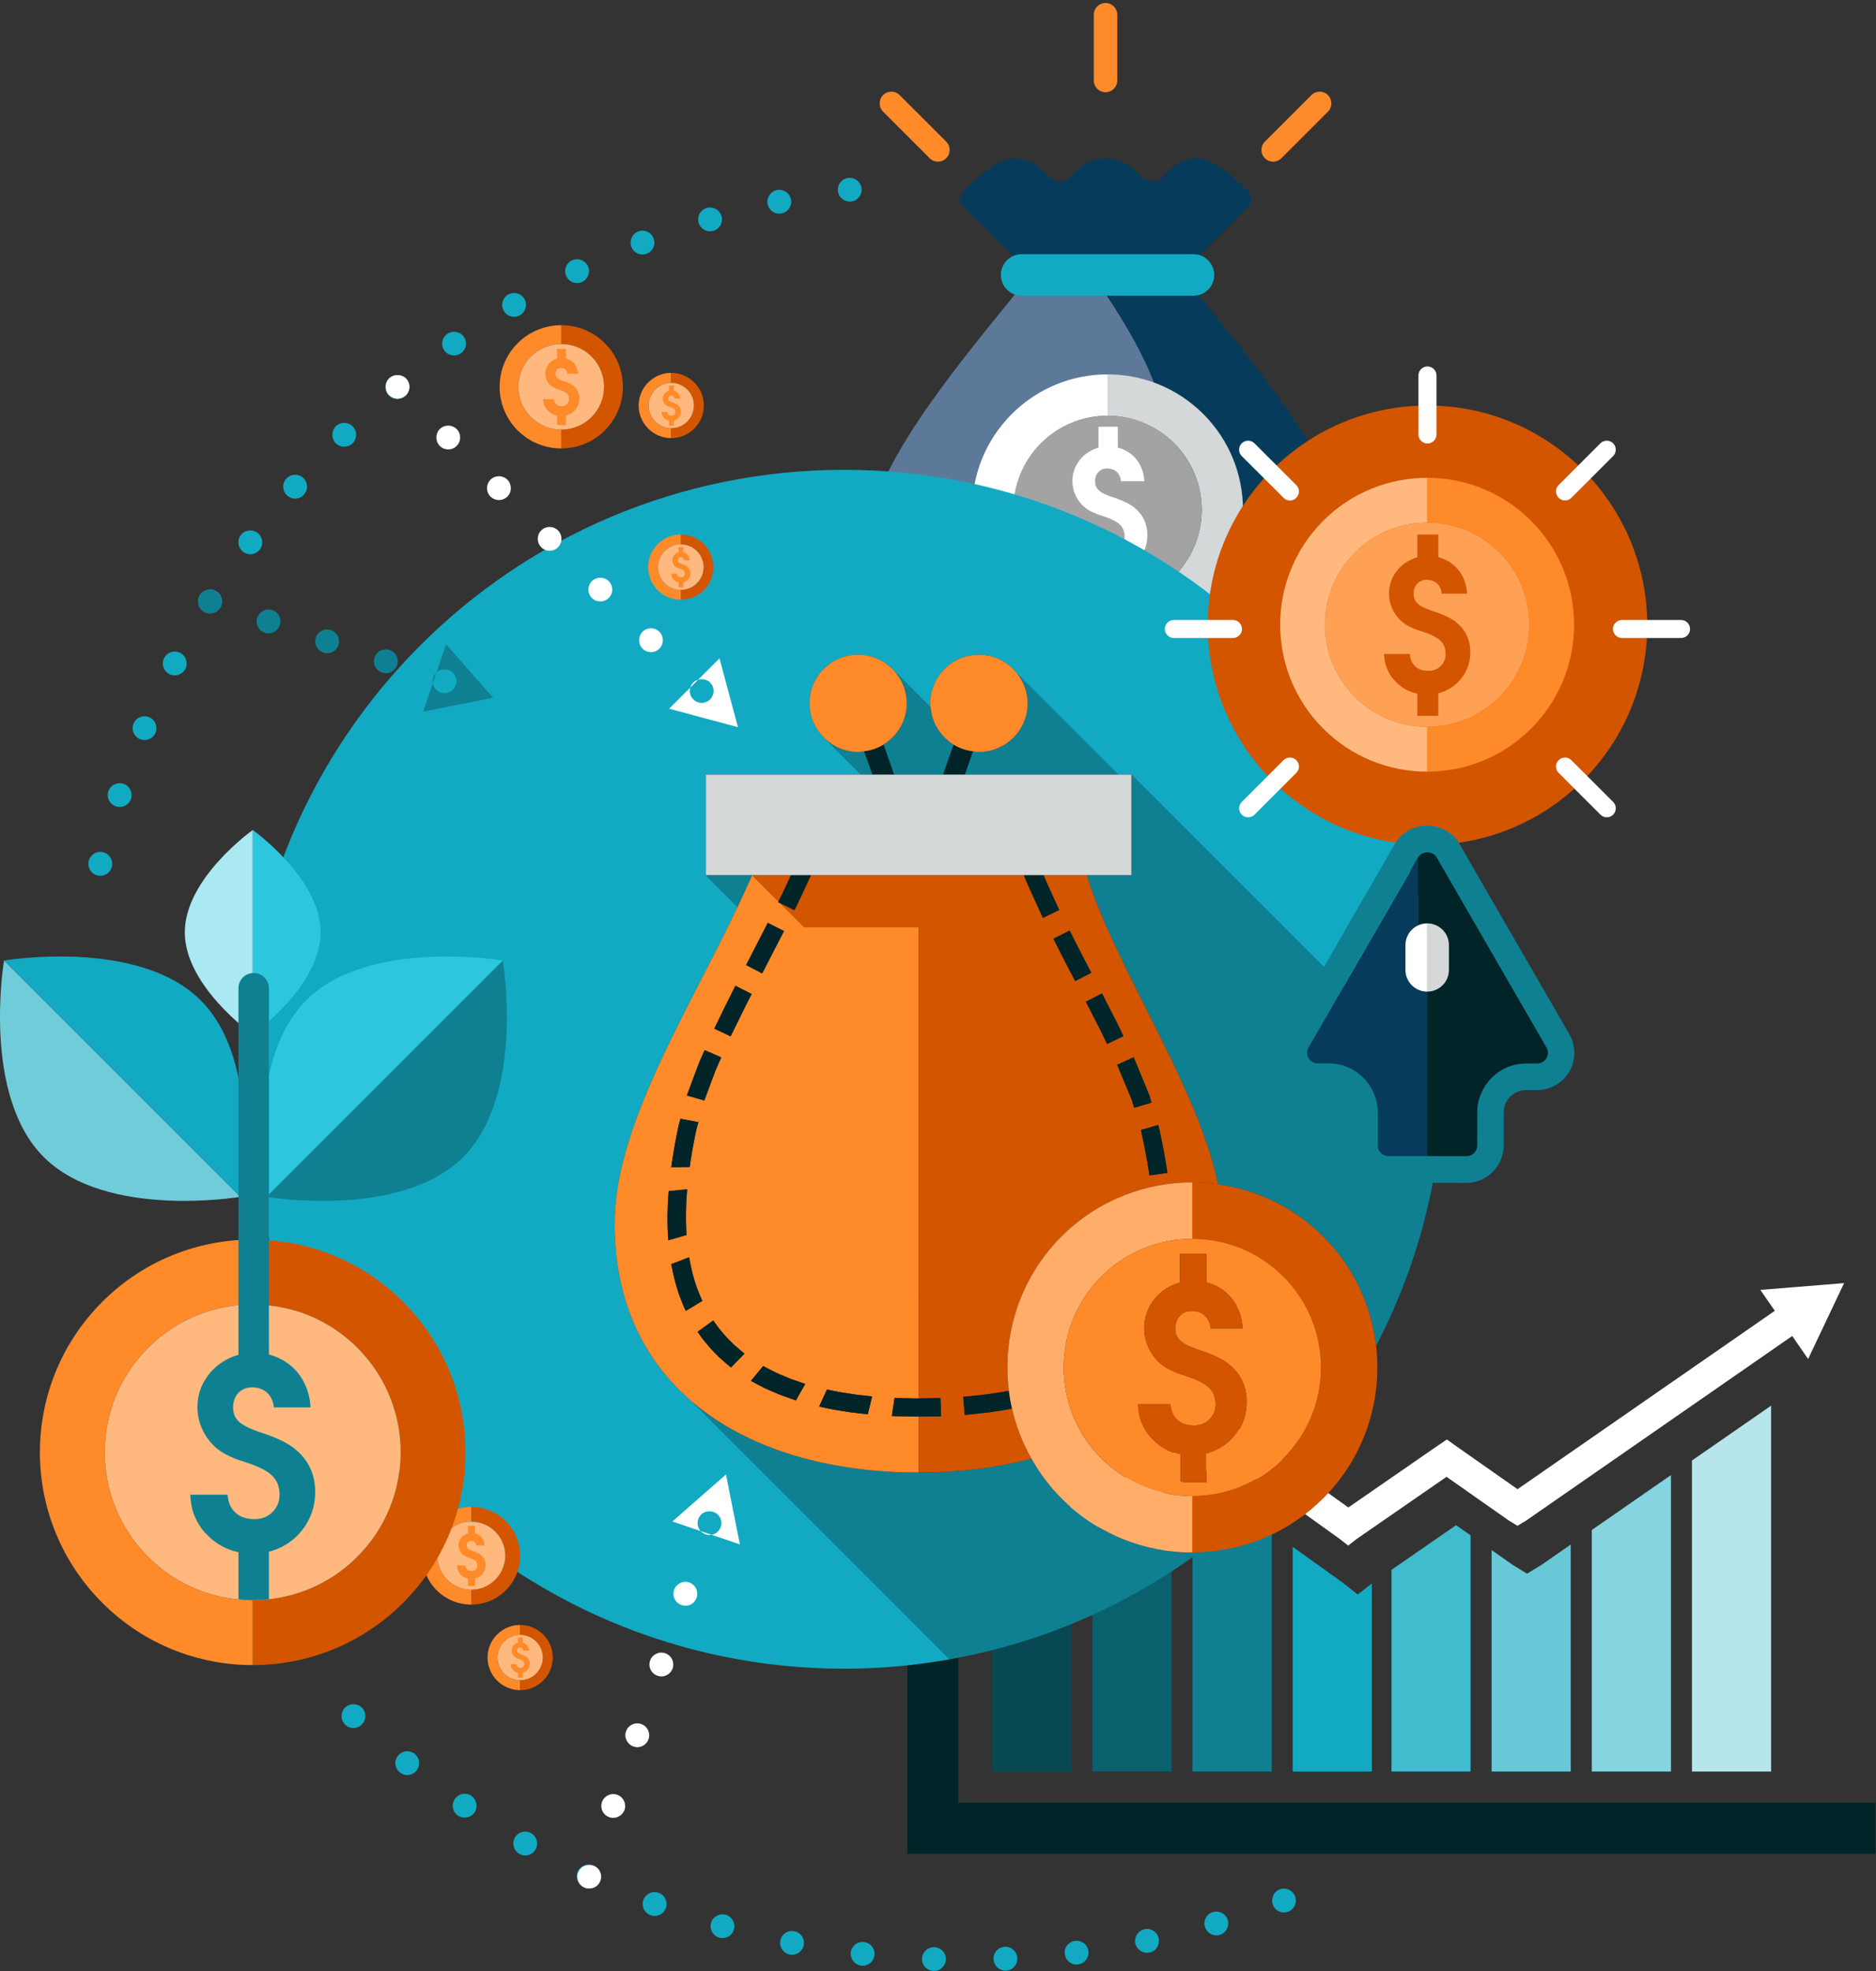 <?xml version="1.0" encoding="UTF-8"?> <svg xmlns="http://www.w3.org/2000/svg" viewBox="0 0 315 331" width="315" height="331"><rect x="0" y="0" width="315" height="331" fill="#333333" stroke="none"/><defs><clipPath id="cp1"><path d="M0 0h315v331H0z"></path></clipPath></defs><style>.shp0{fill:#12aac2}.shp1{fill:#ff8a29}.shp2{fill:#063b5b}.shp4{fill:#fff}.shp5{fill:#d5d8d8}.shp8{fill:#012428}.shp10{fill:#0e8092}.shp15{fill:#d35500}.shp17{fill:#ffb97f}.shp19{fill:#2cc6df}</style><g id="Page 1" clip-path="url(#cp1)"><path id="Path 1" class="shp0" d="M57.97 289.64c-.79-.76-.84-2.02-.08-2.82.77-.8 2.04-.84 2.85-.08.79.76.81 2.02.05 2.82-.37.42-.92.64-1.44.64-.5 0-1-.18-1.38-.56zm9.16 8.02c-.86-.7-1-1.96-.29-2.82.68-.86 1.93-1 2.79-.3.87.7 1 1.96.3 2.8-.38.5-.98.76-1.56.76-.44 0-.87-.16-1.24-.44zm9.76 7.24c-.92-.62-1.15-1.86-.52-2.78.63-.92 1.87-1.16 2.76-.54.92.64 1.16 1.88.55 2.8-.41.56-1.02.86-1.66.86-.39 0-.78-.1-1.13-.34zm10.32 6.44c-.97-.56-1.29-1.78-.76-2.74.55-.96 1.76-1.28 2.74-.74.94.54 1.28 1.76.74 2.72-.38.66-1.06 1.02-1.74 1.02-.34 0-.67-.08-.98-.26zM98 316.92c-1-.46-1.42-1.66-.97-2.66.49-1 1.66-1.42 2.66-.96 1 .48 1.44 1.66.97 2.66-.34.72-1.06 1.16-1.82 1.16-.29 0-.57-.06-.84-.2zm115.74 2.98c-.4-1.04.1-2.2 1.13-2.6 1.05-.4 2.18.12 2.58 1.16.4 1.02-.11 2.18-1.13 2.58-.24.08-.48.14-.72.14-.81 0-1.57-.5-1.86-1.28zm-104.53 1.72c-1.03-.38-1.55-1.52-1.18-2.56.4-1.04 1.55-1.56 2.58-1.18 1.05.38 1.57 1.54 1.18 2.58-.29.8-1.08 1.3-1.87 1.3-.24 0-.47-.04-.71-.14zm93.11 1.96c-.32-1.06.29-2.16 1.36-2.48 1.06-.3 2.16.3 2.48 1.36.29 1.06-.31 2.18-1.37 2.48-.18.06-.37.08-.55.08-.87 0-1.66-.56-1.92-1.44zm-81.55 1.82c-1.06-.3-1.67-1.4-1.38-2.46.3-1.06 1.4-1.68 2.48-1.38h-.02c1.07.3 1.68 1.4 1.39 2.46-.24.88-1.05 1.46-1.92 1.46-.19 0-.37-.02-.55-.08zm69.86.96c-.21-1.08.48-2.14 1.56-2.38 1.08-.22 2.15.48 2.36 1.56.22 1.08-.45 2.14-1.53 2.36-.15.02-.28.04-.42.04-.92 0-1.76-.64-1.97-1.58zm-58.03 1.88c-1.08-.22-1.78-1.26-1.57-2.36.21-1.08 1.26-1.78 2.34-1.56 1.08.2 1.81 1.26 1.58 2.34-.18.96-1.02 1.62-1.95 1.62-.13 0-.26-.02-.4-.04zm46.19-.08c-.16-1.1.63-2.08 1.73-2.22 1.09-.14 2.09.62 2.24 1.72.13 1.1-.65 2.1-1.74 2.24-.09.02-.17.02-.25.02-1 0-1.85-.74-1.98-1.76zm-34.16 1.94h-.02c-1.09-.12-1.87-1.12-1.76-2.22.15-1.08 1.12-1.88 2.23-1.74 1.1.12 1.87 1.1 1.76 2.2-.13 1.02-.99 1.78-1.99 1.78-.08 0-.16 0-.22-.02zm22.19-1.08c-.05-1.1.79-2.04 1.92-2.08 1.1-.06 2.02.8 2.08 1.9.05 1.1-.8 2.04-1.9 2.1h-.1c-1.06 0-1.95-.84-2-1.92zM156.76 331c-1.1-.04-1.99-.96-1.94-2.06.03-1.1.95-1.98 2.07-1.94 1.11.04 1.96.96 1.93 2.06-.05 1.08-.93 1.94-2 1.94h-.06zM140.7 32.12c-.14-1.1.62-2.1 1.72-2.24 1.1-.14 2.1.64 2.24 1.74.14 1.08-.64 2.08-1.72 2.22-.1.02-.18.02-.26.02-1 0-1.86-.74-1.98-1.74zm-11.8 2.18c-.24-1.08.46-2.14 1.54-2.38 1.08-.22 2.14.46 2.36 1.54.24 1.08-.46 2.14-1.54 2.38-.14.02-.28.04-.42.04-.92 0-1.74-.64-1.94-1.58zm-11.6 3.12c-.3-1.06.3-2.18 1.36-2.5 1.06-.3 2.16.3 2.48 1.36.32 1.06-.28 2.16-1.34 2.48-.2.06-.38.08-.58.08-.86 0-1.66-.56-1.92-1.42zm-11.28 4.04c-.4-1.02.1-2.18 1.14-2.58 1.02-.4 2.18.1 2.58 1.14.4 1.02-.1 2.18-1.14 2.58h.02c-.24.1-.48.14-.74.14-.8 0-1.56-.48-1.86-1.28zM95.1 46.4c-.48-.98-.08-2.18.92-2.66s2.18-.06 2.68.92c.48 1 .06 2.2-.94 2.68-.28.14-.58.2-.86.2-.74 0-1.46-.42-1.8-1.14zm-10.5 5.82c-.56-.96-.24-2.18.7-2.74.96-.56 2.18-.24 2.74.7.56.96.24 2.18-.7 2.74-.32.2-.68.28-1.02.28-.68 0-1.36-.34-1.72-.98zm-10 6.64c-.62-.9-.42-2.16.5-2.78.9-.64 2.14-.42 2.78.48.64.9.42 2.14-.5 2.78-.34.24-.74.36-1.14.36-.62 0-1.24-.28-1.64-.84zm-9.42 7.42c-.72-.86-.6-2.12.26-2.82.84-.7 2.1-.6 2.82.26.7.84.58 2.1-.26 2.82-.38.3-.84.46-1.28.46-.58 0-1.14-.26-1.54-.72zm-8.82 8.14c-.76-.8-.74-2.06.04-2.84.8-.76 2.06-.74 2.84.04.76.8.74 2.06-.04 2.84-.4.38-.9.56-1.4.56-.52 0-1.04-.2-1.44-.6zm-8.12 8.82c-.84-.74-.92-2-.2-2.82.74-.84 2-.92 2.84-.2.82.72.9 2 .18 2.82-.4.46-.96.7-1.5.7-.48 0-.94-.18-1.32-.5zm-7.4 9.44c-.88-.66-1.08-1.9-.42-2.8.66-.88 1.92-1.06 2.8-.42.88.66 1.08 1.92.42 2.8-.4.54-1 .82-1.62.82-.4 0-.82-.14-1.18-.4zm-6.62 10c-.94-.58-1.22-1.82-.64-2.76.58-.92 1.82-1.22 2.76-.62.94.58 1.22 1.8.64 2.74-.38.62-1.04.94-1.7.94-.36 0-.72-.1-1.06-.3zm-5.8 10.52c-.98-.52-1.36-1.72-.86-2.7h.02c.5-.98 1.7-1.36 2.68-.86.98.5 1.36 1.72.86 2.7-.36.68-1.06 1.08-1.78 1.08-.3 0-.62-.08-.92-.22zm-4.92 10.92c-1.02-.42-1.5-1.58-1.08-2.6.42-1.02 1.6-1.5 2.62-1.08 1.02.42 1.5 1.6 1.08 2.62-.32.76-1.08 1.22-1.86 1.22-.26 0-.52-.04-.76-.16zm-4.04 11.3c-1.04-.34-1.62-1.46-1.28-2.52.36-1.04 1.48-1.62 2.54-1.28 1.04.34 1.62 1.48 1.28 2.52-.28.86-1.06 1.38-1.92 1.38-.2 0-.4-.02-.62-.1zm-3.08 11.6c-1.08-.26-1.74-1.34-1.5-2.42h.02c.24-1.06 1.32-1.74 2.4-1.48 1.08.26 1.74 1.34 1.48 2.42-.22.92-1.04 1.54-1.94 1.54-.16 0-.32-.02-.46-.06z"></path><path id="Path 2" class="shp1" d="M187.6 13.53c0 1.08-.89 1.96-1.97 1.96-1.09 0-1.97-.88-1.97-1.96V2.47c0-1.09.88-1.97 1.97-1.97 1.08 0 1.97.88 1.97 1.97v11.06zm-28.72 10.26c.77.77.77 2.02 0 2.78-.77.77-2.01.77-2.78 0l-7.82-7.82c-.77-.76-.77-2.01 0-2.78s2.01-.77 2.78 0l7.82 7.82zm56.28 2.78c-.77.77-2.02.77-2.78 0-.77-.76-.77-2.01 0-2.78l7.82-7.82c.77-.77 2.01-.77 2.78 0 .76.77.76 2.02 0 2.78l-7.82 7.82z"></path><path id="Path 3" class="shp2" d="M198.12 45.69H183.1c7.12 10.02 12.64 19.96 12.64 27.81 0 24.61-19.18 36.78-43.4 37.69 7.2 8.63 19.49 12.8 33.46 12.8 22.18 0 40.16-10.52 40.16-32.7 0-12.68-16.6-31.66-27.84-45.6z"></path><path id="Path 4" d="M195.74 73.5c0-7.85-5.52-17.79-12.64-27.81h-9.63c-11.23 13.94-27.84 32.92-27.84 45.6 0 8.21 2.47 14.83 6.71 19.9 24.22-.91 43.4-13.08 43.4-37.69z" fill="#5d7999"></path><path id="Path 5" class="shp2" d="M209.61 32.13c-1.66-1.66-5.81-5.54-8.42-5.54-2.88 0-4.45 1.58-5.49 2.62-.96.97-1.33 1.3-2.27 1.3-.19 0-.35-.02-.5-.05l-.9-.44c-.28-.21-.56-.49-.85-.79-1.05-1.06-2.62-2.64-5.51-2.64-2.9 0-4.47 1.59-5.51 2.64-.94.95-1.32 1.28-2.26 1.28-.18 0-.34-.02-.49-.05l-1.04-.55c-.24-.2-.49-.45-.73-.69-1.03-1.04-2.61-2.63-5.5-2.63-2.62 0-6.75 3.88-8.41 5.55-.33.34-.52.8-.52 1.28 0 .47.19.93.53 1.26l12.39 12.29c.33.33.79.52 1.26.52h20.78c.48 0 .94-.19 1.28-.53l12.17-12.29c.69-.7.69-1.83-.01-2.54z"></path><path id="Path 6" class="shp0" d="M203.88 46.18c0 1.92-1.56 3.48-3.48 3.48h-28.85c-1.93 0-3.49-1.56-3.49-3.48 0-1.93 1.56-3.49 3.49-3.49h28.85c1.92 0 3.48 1.56 3.48 3.49z"></path><path id="Path 7" class="shp4" d="M174.8 96.79c-6.17-6.17-6.17-16.18 0-22.35 3.08-3.09 7.12-4.63 11.17-4.63v-6.94c-5.82 0-11.64 2.22-16.08 6.66-8.88 8.88-8.88 23.28 0 32.16 4.44 4.45 10.26 6.67 16.08 6.67v-6.94c-4.05 0-8.09-1.55-11.17-4.63z"></path><path id="Path 8" class="shp5" d="M185.97 62.87v6.94c4.05 0 8.09 1.54 11.17 4.63 6.18 6.17 6.18 16.18 0 22.35-3.08 3.08-7.12 4.63-11.17 4.63v6.94c5.82 0 11.64-2.22 16.08-6.67 8.88-8.88 8.88-23.27 0-32.16-4.44-4.44-10.26-6.66-16.08-6.66z"></path><path id="Path 9" d="M197.14 74.44c-3.08-3.09-7.12-4.63-11.17-4.63-4.04 0-8.09 1.54-11.17 4.63-6.17 6.17-6.17 16.18 0 22.35 3.08 3.08 7.13 4.63 11.17 4.63 4.05 0 8.09-1.55 11.17-4.63 6.18-6.17 6.18-16.18 0-22.35z" fill="#a3a3a3"></path><path id="Path 10" class="shp4" d="M190.48 85.25c-.71-.58-1.75-1.1-3.14-1.59l-.88-.29c-.18-.06-.33-.13-.49-.19-.7-.28-1.22-.57-1.53-.89-.38-.37-.57-.87-.57-1.48 0-.63.19-1.14.57-1.54.37-.4.86-.6 1.47-.6.02 0 .04.01.06.01.62.01 1.13.2 1.54.57.41.38.65.9.71 1.56h3.93c-.06-1.11-.36-2.12-.89-3.01-.53-.9-1.25-1.59-2.15-2.08-.45-.24-.91-.43-1.41-.55v-3.51h-3.26v3.53h.01c-.48.13-.93.31-1.38.56-.93.52-1.66 1.22-2.2 2.12-.54.9-.8 1.87-.8 2.91 0 .98.23 1.91.71 2.77.48.87 1.13 1.56 1.95 2.07.42.26.98.53 1.7.8.11.03.38.12.83.27.25.08.49.16.71.25.85.32 1.5.67 1.93 1.03.62.54.94 1.25.94 2.15 0 .76-.26 1.39-.77 1.89s-1.17.75-1.96.75c-.05 0-.09-.01-.14-.01-.75-.03-1.37-.25-1.85-.69-.5-.47-.78-1.11-.84-1.91h-3.98c.05.93.2 1.7.47 2.28.28.73.72 1.4 1.32 2 .95.98 2.07 1.59 3.35 1.86v3.44h3.26v-3.49c.57-.14 1.11-.37 1.64-.66 1.02-.59 1.83-1.38 2.42-2.39.59-1.01.89-2.13.89-3.34 0-1.88-.72-3.42-2.17-4.6z"></path><path id="Path 11" d="M183.42 265.68v31.82h13.29v-38.73l-13.29 6.91z" fill="#0b606e"></path><path id="Path 12" class="shp8" d="M314.93 311.31H152.35v-93.47h8.57v84.9h154.01v8.57z"></path><path id="Path 13" d="M166.6 297.5h13.29v-29.99l-13.29 6.91v23.08z" fill="#084853"></path><path id="Path 14" class="shp10" d="M200.24 256.94v40.56h13.29v-40.27l-5.83-4.17-7.46 3.88z"></path><path id="Path 15" class="shp0" d="M225.43 265.77l-8.37-6v37.73h13.29v-31.58l-2.38 1.85-2.54-2z"></path><path id="Path 16" d="M233.64 263.64v33.86h13.28v-39.67l-2.43-1.7-10.85 7.51z" fill="#41bbce"></path><path id="Path 17" d="M256.4 264.28l-2.36-1.45-3.58-2.51v37.18h13.28v-38.11l-4.88 3.39-2.46 1.5z" fill="#67c9d8"></path><path id="Path 18" d="M267.28 297.5h13.29v-49.78l-13.29 9.22v40.56z" fill="#85d4e0"></path><path id="Path 19" d="M284.1 245.27v52.23h13.29v-61.44l-13.29 9.21z" fill="#b6e5ec"></path><path id="Path 20" class="shp4" d="M309.64 215.48l-14.06 1.14 2.43 3.51-43.2 29.96-10.43-7.32-1.43-1.03-1.51 1.02-15.04 10.4-18.45-13.24-1.21-.9-1.47.71-38.67 20.09v5.8l39.64-20.6 18.64 13.37 1.49 1.17 1.47-1.14 15.05-10.41 10.44 7.33 1.47.9 1.47-.89 44.66-30.99 2.67 3.86 6.04-12.74z"></path><path id="Path 21" class="shp10" d="M164.38 126.27c-.35 0-.68-.06-1.02-.1l-1.37 3.92h25.79l-16.97-16.96c1.07 1.38 1.74 3.09 1.74 4.98 0 4.51-3.66 8.16-8.17 8.16z"></path><path id="Path 22" class="shp0" d="M103.2 205.48c0-15.23 10.58-32.73 19.02-49.8.56-1.13 1.1-2.26 1.63-3.38l-5.34-5.34v-16.87h26.08l-5.89-5.89c-1.69-1.49-2.78-3.66-2.78-6.09 0-4.51 3.66-8.17 8.17-8.17 2.41 0 4.55 1.07 6.05 2.73l6.12 6.12c-.02-.22-.04-.45-.04-.68 0-4.51 3.65-8.17 8.16-8.17 2.63 0 4.94 1.26 6.43 3.19l16.97 16.96h2.19l52.38 52.38c.03-.96.07-1.92.07-2.9 0-55.6-45.07-100.67-100.66-100.67-55.6 0-100.67 45.07-100.67 100.67s45.07 100.67 100.67 100.67c6.05 0 11.96-.56 17.72-1.59l-43.16-43.16c-8.15-6.9-13.12-16.87-13.12-30.01z"></path><path id="Path 23" class="shp10" d="M148.35 125.05l1.77 5.04h8.23l1.77-5.04c-2.15-1.33-3.64-3.61-3.86-6.26l-6.12-6.12c1.3 1.44 2.11 3.34 2.11 5.44 0 2.94-1.57 5.5-3.9 6.94zm-29.84 21.91l5.34 5.34c.85-1.79 1.68-3.57 2.45-5.34h-7.79zm26.6-20.79c-.34.04-.67.1-1.02.1-2.08 0-3.95-.79-5.39-2.07l5.89 5.89h1.9l-1.38-3.92zm33.11 125.45c-2.03-2.03-3.68-4.28-5.04-6.66-5.85 1.55-12.25 2.33-18.94 2.33-15.06 0-28.58-3.89-37.92-11.8l43.16 43.16c15.47-2.75 29.73-9.02 41.9-17.98-.39.02-.78.06-1.17.06-7.96 0-15.92-3.04-21.99-9.11zm11.75-121.53v16.87h-7.5c.83 2.73 1.99 5.66 3.34 8.71 6.03 13.59 15.95 29.76 18.71 43.22 6.46.9 12.7 3.8 17.66 8.77 5.15 5.15 8.09 11.65 8.88 18.36 6.82-13.09 10.84-27.87 11.29-43.55l-52.38-52.38z"></path><path id="Path 24" class="shp8" d="M160.12 125.05l-1.77 5.04h3.64l1.37-3.92c-1.18-.15-2.27-.53-3.24-1.12zm-15.01 1.12l1.38 3.92h3.63l-1.77-5.05c-.97.6-2.07.98-3.24 1.13z"></path><path id="Path 25" fill-rule="evenodd" class="shp1" d="M150.2 234.76l-.45 3.04s.52.03 1.29.04c.78.02 1.82.04 2.85.06.12 0 .23 0 .35-.01v9.4c-15.06 0-28.58-3.89-37.92-11.8-8.15-6.9-13.12-16.87-13.12-30.01 0-15.24 10.58-32.74 19.02-49.81.55-1.12 1.09-2.25 1.63-3.37.85-1.79 1.68-3.57 2.45-5.34l4.42 4.42c-.04.07-.06.13-.06.13l.38.19 3.98 3.97h19.22v79.18h-.2c-.96-.02-1.92-.03-2.64-.05-.72 0-1.2-.04-1.2-.04zm-.45 3.04zm-14.54-5.39s-.46-.16-1.14-.39c-.68-.23-1.59-.54-2.47-.94-.9-.35-1.76-.78-2.39-1.11-.65-.33-1.06-.57-1.06-.57l-2.06 2.49s.45.26 1.14.62c.68.37 1.6.83 2.55 1.21.94.44 1.91.78 2.64 1.03.74.26 1.22.43 1.22.43l1.57-2.77zm-10.19-5.09s-.4-.28-.93-.76c-.27-.24-.59-.51-.93-.81-.32-.32-.66-.66-.99-1-.68-.69-1.26-1.46-1.71-2.02-.41-.59-.69-.98-.69-.98l-2.64 1.9s.3.42.74 1.06c.49.59 1.11 1.42 1.83 2.16.36.37.72.73 1.06 1.08.37.32.71.61.99.87.58.52 1 .82 1 .82l2.27-2.32zm-7.09-8.85s-.83-1.74-1.36-3.59c-.55-1.84-.86-3.74-.86-3.74l-3 1.15s.35 2.03.96 4.01c.57 1.98 1.48 3.84 1.48 3.84l2.78-1.67zm-5.72-10.18l3.06-.89s-.13-1.92-.09-3.84c.03-1.92.2-3.84.2-3.84l-3.11.31s-.17 2.07-.19 4.13c-.03 2.07.13 4.13.13 4.13zm.5-12.28l3.1-.03s.25-1.9.62-3.79c.17-.95.37-1.89.52-2.59.19-.7.31-1.16.31-1.16l-3-.56s-.13.5-.34 1.25c-.16.76-.37 1.77-.55 2.79-.39 2.04-.66 4.09-.66 4.09zm2.62-12.04l2.93.84s.68-1.81 1.35-3.63c.34-.9.68-1.81 1-2.48.3-.68.5-1.13.5-1.13l-2.79-1.21s-.21.46-.52 1.15c-.32.68-.68 1.64-1.04 2.61-.71 1.92-1.43 3.85-1.43 3.85zm4.6-11.23l2.75 1.3s.87-1.78 1.75-3.56c.85-1.78 1.78-3.55 1.78-3.55l-2.72-1.38s-.92 1.77-1.8 3.58l-1.76 3.61zm5.35-10.67l2.7 1.4 3.66-7.11-2.72-1.38-3.64 7.09zm21.16 72.44s-.48-.05-1.19-.13c-.72-.08-1.67-.17-2.62-.34-1.91-.26-3.78-.7-3.78-.69l-1.3 2.86s2.01.49 4.05.78c1.02.18 2.05.29 2.82.37.77.09 1.29.15 1.29.15l.73-3z"></path><path id="Path 26" class="shp15" d="M132.36 147.94c.15-.34.31-.66.46-.98h-6.51l4.41 4.42c.22-.43.96-1.92 1.64-3.44z"></path><path id="Path 27" fill-rule="evenodd" class="shp15" d="M175.2 146.96h7.27c.83 2.73 1.99 5.66 3.34 8.72 6.03 13.58 15.95 29.75 18.71 43.21-1.43-.2-2.87-.33-4.31-.33-7.96 0-15.92 3.03-21.99 9.1-7.06 7.07-9.98 16.69-8.82 25.9-.16.03-.56.12-1.12.21-.72.11-1.68.26-2.65.4-1.94.23-3.89.41-3.89.41l.24 3.04s2.02-.19 4.05-.42c1.01-.16 2.02-.31 2.77-.43.54-.08.94-.17 1.13-.21.66 2.91 1.75 5.74 3.26 8.4-5.86 1.55-12.25 2.33-18.95 2.33v-9.39c1.93-.03 3.77-.06 3.77-.06l-.1-3.05s-1.81.03-3.67.06v-79.17h-19.22l-3.98-3.98 2.35 1.15s.91-1.78 1.73-3.63c.38-.81.75-1.61 1.05-2.26h35.75c.42 1.22 3.19 7.18 3.19 7.18l2.75-1.32s-1.76-3.79-2.66-5.86zm9.84 19.88l-2.71 1.39s.91 1.77 1.81 3.54c.47.88.9 1.77 1.22 2.44.32.67.53 1.12.53 1.12l2.75-1.33s-.22-.45-.55-1.13c-.32-.69-.76-1.59-1.23-2.47l-1.82-3.56zm5.3 10.71l-2.77 1.27s.21.45.48 1.11c.27.67.64 1.56 1.01 2.45.37.9.76 1.77 1.02 2.46.21.71.36 1.19.36 1.19l2.92-.86s-.14-.47-.36-1.19c-.27-.72-.68-1.67-1.07-2.63-.39-.95-.79-1.9-1.08-2.62-.29-.72-.51-1.18-.51-1.18zm4.15 11.36l-2.92.86c.04.17.45 2.04.78 3.76.37 1.93.65 3.87.65 3.87l3.02-.43s-.3-2.02-.67-4.01c-.4-2.03-.79-3.85-.86-4.05zm-2.92.86c0-.02 0-.02 0 0zm-11.97-33.49l-2.72 1.37s.9 1.79 1.81 3.57c.92 1.78 1.84 3.55 1.84 3.55l2.71-1.41-1.84-3.54-1.8-3.54z"></path><path id="Path 28" class="shp8" d="M130.72 151.38c-.04.07-.06.13-.06.13l.38.19 2.35 1.15s.91-1.78 1.73-3.63c.38-.81.75-1.61 1.05-2.26h-3.36c-.14.32-.3.64-.45.98-.68 1.52-1.43 3.01-1.64 3.44zm.92 4.98l-2.72-1.38-3.64 7.09 2.7 1.4 3.66-7.11zm-7.21 14.12c.86-1.78 1.78-3.55 1.78-3.55l-2.72-1.38s-.92 1.77-1.8 3.59l-1.76 3.61 2.75 1.29s.87-1.77 1.75-3.56zm-4.81 10.7c.33-.9.67-1.81.99-2.48.3-.68.5-1.13.5-1.13l-2.79-1.21s-.21.46-.52 1.15c-.32.68-.68 1.64-1.04 2.61-.71 1.92-1.43 3.85-1.43 3.85l2.93.84s.68-1.81 1.36-3.63zm-3.19 11.01c.17-.95.37-1.88.52-2.59.19-.7.32-1.16.32-1.16l-3.01-.56s-.13.5-.34 1.25c-.16.76-.37 1.77-.55 2.79-.39 2.04-.66 4.09-.66 4.09l3.1-.03s.25-1.9.62-3.79zm-1.25 11.37c.03-1.92.2-3.83.2-3.83l-3.11.3s-.17 2.07-.19 4.13c-.03 2.07.13 4.13.13 4.13l3.06-.88s-.13-1.93-.09-3.85zm1.39 11.32c-.55-1.84-.86-3.74-.86-3.74l-3 1.15s.35 2.04.96 4.01c.57 1.98 1.48 3.84 1.48 3.84l2.78-1.67s-.83-1.74-1.36-3.59zm6.59 10.87c-.32-.32-.65-.66-.99-1-.68-.69-1.26-1.46-1.71-2.02-.41-.59-.69-.98-.69-.98l-2.64 1.9s.3.42.74 1.06c.49.59 1.11 1.42 1.83 2.16.36.37.72.73 1.06 1.08.37.32.71.61 1 .87.57.52.99.82.99.82l2.27-2.32s-.4-.28-.93-.76c-.27-.24-.59-.51-.93-.81zm8.44 5.33c-.89-.35-1.76-.78-2.39-1.12-.65-.32-1.06-.56-1.06-.56l-2.06 2.49s.45.26 1.14.62c.68.37 1.6.83 2.55 1.21.94.44 1.92.78 2.65 1.03.73.26 1.21.43 1.21.43l1.57-2.77s-.46-.16-1.14-.39c-.68-.23-1.59-.54-2.47-.94zm11.03 2.96c-1.91-.26-3.78-.7-3.78-.69l-1.3 2.86s2.01.49 4.05.78c1.02.18 2.05.29 2.82.37.77.09 1.29.15 1.29.15l.73-3s-.48-.05-1.19-.13c-.72-.08-1.67-.17-2.62-.34zm8.77.76c-.72 0-1.2-.04-1.2-.04l-.45 3.04s.52.04 1.29.04c.78.02 1.82.04 2.85.06h.35c1.93-.03 3.77-.06 3.77-.06l-.1-3.05s-1.81.03-3.67.06h-.2c-.96-.01-1.92-.03-2.64-.05zm16.88-1.03c-.72.11-1.68.26-2.65.4-1.94.23-3.89.41-3.89.41l.24 3.04s2.02-.19 4.05-.43c1.01-.15 2.02-.3 2.77-.42.54-.09.94-.17 1.13-.21-.23-1-.4-2-.53-3-.16.03-.56.12-1.12.21zm24.07-40.24c.37 1.93.65 3.87.65 3.87l3.02-.43s-.29-2.02-.67-4.01c-.4-2.03-.79-3.86-.86-4.05l-2.92.86c-.04-.2.42 1.87.78 3.76zm-4.3-13.6c.27.67.64 1.56 1.01 2.45.37.89.76 1.77 1.02 2.45.21.72.36 1.2.36 1.2l2.92-.86s-.14-.48-.36-1.19c-.27-.72-.68-1.67-1.07-2.63-.39-.95-.79-1.91-1.08-2.62-.29-.72-.51-1.18-.51-1.18l-2.77 1.27s.21.44.48 1.11zm-3.91-8.16c.47.88.9 1.77 1.22 2.44.32.67.53 1.12.53 1.12l2.75-1.33s-.22-.45-.55-1.13c-.32-.69-.76-1.59-1.23-2.47l-1.82-3.57-2.71 1.4s.91 1.77 1.81 3.54zm-5.45-10.55c.93 1.78 1.85 3.54 1.85 3.54l2.7-1.4-1.84-3.54-1.8-3.54-2.72 1.37s.91 1.79 1.81 3.57zm-.83-8.4s-1.76-3.79-2.65-5.86h-3.29c.42 1.22 3.2 7.18 3.2 7.18l2.74-1.32z"></path><path id="Path 29" class="shp5" d="M187.78 130.09h-69.27v16.87H189.97v-16.87h-2.19z"></path><path id="Path 30" class="shp1" d="M150.14 112.67c-1.5-1.66-3.64-2.73-6.05-2.73-4.51 0-8.17 3.66-8.17 8.17 0 2.43 1.09 4.6 2.78 6.09 1.44 1.28 3.31 2.08 5.39 2.08.34 0 .68-.07 1.02-.11 1.17-.15 2.27-.53 3.23-1.13 2.34-1.43 3.91-3.99 3.91-6.93 0-2.1-.81-4-2.11-5.44zm20.67.46c-1.5-1.93-3.8-3.19-6.43-3.19-4.51 0-8.17 3.66-8.17 8.17 0 .23.03.46.05.68.22 2.65 1.71 4.93 3.86 6.26.97.59 2.06.97 3.24 1.12.34.04.67.1 1.02.1 4.51 0 8.17-3.65 8.17-8.16 0-1.89-.67-3.6-1.74-4.98z"></path><path id="Path 31" d="M169.4 233.56c.12 1 .3 2.01.53 3 .66 2.91 1.75 5.74 3.26 8.4 1.35 2.38 3 4.63 5.03 6.66 6.07 6.07 14.03 9.11 21.99 9.11v-9.49c-5.54 0-11.06-2.11-15.28-6.32-8.43-8.44-8.43-22.12 0-30.55 4.22-4.22 9.74-6.33 15.28-6.33v-9.48c-7.96 0-15.92 3.03-21.99 9.1-7.06 7.07-9.98 16.69-8.82 25.9z" fill="#ffad68"></path><path id="Path 32" class="shp15" d="M231.06 226.02c-.79-6.7-3.73-13.21-8.88-18.36-4.96-4.97-11.2-7.87-17.66-8.77-1.43-.2-2.87-.33-4.31-.33v9.48c5.52 0 11.05 2.11 15.27 6.33 8.44 8.43 8.44 22.11 0 30.54-4.22 4.22-9.75 6.33-15.27 6.33v9.49c.39 0 .78-.04 1.17-.06 7.55-.28 15.04-3.28 20.8-9.05 7-6.99 9.94-16.48 8.88-25.6z"></path><path id="Path 33" fill-rule="evenodd" class="shp1" d="M184.93 214.37c4.22-4.22 9.74-6.33 15.28-6.33 5.52 0 11.06 2.11 15.27 6.33 8.44 8.43 8.44 22.11 0 30.54-4.21 4.22-9.75 6.33-15.27 6.33-5.54 0-11.06-2.11-15.28-6.33-8.43-8.43-8.43-22.11 0-30.54zm19.19 21.42c0 1.05-.35 1.91-1.05 2.59-.69.69-1.59 1.03-2.67 1.03-.07 0-.13-.01-.19-.02-1.04-.04-1.88-.34-2.54-.94-.68-.64-1.06-1.51-1.14-2.62h-5.45c.07 1.29.28 2.33.65 3.13.38 1 .99 1.91 1.8 2.73 1.3 1.33 2.83 2.18 4.59 2.55v4.69h4.45v-4.76c.78-.2 1.52-.51 2.24-.91 1.4-.8 2.5-1.89 3.31-3.27.81-1.38 1.21-2.9 1.21-4.56 0-2.57-.99-4.67-2.96-6.29-.98-.79-2.4-1.51-4.29-2.17l-1.2-.4c-.25-.08-.46-.17-.67-.26-.96-.38-1.67-.79-2.09-1.21-.52-.52-.78-1.19-.78-2.02 0-.86.26-1.57.77-2.11.51-.55 1.18-.82 2.01-.82.03 0 .05.01.09.01.84.01 1.54.27 2.09.78.58.52.9 1.24.98 2.14h5.37c-.09-1.53-.49-2.91-1.21-4.13-.73-1.22-1.72-2.17-2.95-2.84-.61-.33-1.24-.58-1.92-.75v-4.8h-4.45v4.83c-.65.18-1.27.43-1.88.77-1.27.71-2.27 1.67-3.01 2.9-.73 1.22-1.1 2.55-1.1 3.98 0 1.33.33 2.6.98 3.78.66 1.19 1.54 2.13 2.66 2.84.57.35 1.35.71 2.33 1.08.14.04.52.16 1.13.36.35.12.67.23.98.35 1.16.44 2.04.92 2.63 1.41.85.74 1.28 1.71 1.28 2.93z"></path><path id="Path 34" class="shp15" d="M200.4 239.41c-.07 0-.13-.01-.19-.02-1.04-.03-1.88-.34-2.54-.94-.68-.64-1.06-1.51-1.14-2.61h-5.45c.07 1.28.28 2.32.65 3.12.38 1 .99 1.91 1.8 2.73 1.3 1.33 2.83 2.18 4.59 2.55v4.69H202.57v-4.76c.78-.2 1.52-.51 2.24-.91 1.4-.8 2.5-1.89 3.31-3.27.81-1.38 1.21-2.9 1.21-4.56 0-2.57-.99-4.67-2.96-6.29-.98-.79-2.4-1.51-4.29-2.17l-1.21-.4c-.24-.08-.45-.17-.66-.26-.96-.38-1.67-.79-2.09-1.2-.52-.52-.78-1.2-.78-2.03 0-.86.26-1.57.77-2.11.51-.54 1.18-.82 2-.82.04 0 .06.01.1.01.84.01 1.54.27 2.09.78.57.52.9 1.24.98 2.14h5.37c-.09-1.53-.49-2.9-1.21-4.13-.73-1.22-1.72-2.17-2.95-2.84-.61-.33-1.24-.58-1.92-.75v-4.8H198.12v4.83c-.65.18-1.27.43-1.88.77-1.27.71-2.27 1.67-3.01 2.9-.73 1.22-1.1 2.55-1.1 3.98 0 1.33.33 2.6.98 3.78.66 1.19 1.54 2.13 2.66 2.84.57.35 1.34.71 2.33 1.09.14.03.52.15 1.13.36.35.11.67.22.98.34 1.16.44 2.04.92 2.63 1.41.85.74 1.28 1.71 1.28 2.93 0 1.05-.35 1.91-1.05 2.59-.7.69-1.59 1.03-2.67 1.03z"></path><path id="Path 35" class="shp1" d="M89.15 70.05c-2.81-2.81-2.81-7.37 0-10.18 1.41-1.4 3.25-2.1 5.09-2.1v-3.16c-2.65 0-5.3 1.01-7.32 3.03-4.04 4.04-4.04 10.6 0 14.64 2.02 2.02 4.67 3.03 7.32 3.03v-3.16c-1.84 0-3.68-.7-5.09-2.1z"></path><path id="Path 36" class="shp15" d="M94.24 54.61v3.16c1.84 0 3.68.7 5.09 2.1 2.8 2.81 2.8 7.37 0 10.18-1.41 1.4-3.25 2.1-5.09 2.1v3.16c2.65 0 5.3-1.01 7.32-3.03 4.04-4.04 4.04-10.6 0-14.64-2.02-2.02-4.67-3.03-7.32-3.03z"></path><path id="Path 37" class="shp17" d="M99.33 59.87c-1.41-1.4-3.25-2.1-5.09-2.1-1.84 0-3.68.7-5.09 2.1-2.81 2.81-2.81 7.37 0 10.18 1.41 1.4 3.25 2.1 5.09 2.1 1.84 0 3.68-.7 5.09-2.1 2.8-2.81 2.8-7.37 0-10.18z"></path><path id="Path 38" class="shp1" d="M96.29 64.79c-.32-.26-.8-.5-1.43-.72l-.4-.13c-.08-.03-.15-.06-.22-.09-.32-.13-.56-.26-.7-.4-.17-.17-.26-.4-.26-.68s.09-.52.26-.7c.17-.18.39-.27.67-.27h.03c.28.01.51.09.7.26.19.18.3.42.32.71h1.79c-.03-.5-.16-.96-.4-1.37-.24-.4-.57-.72-.99-.95-.19-.11-.41-.19-.63-.24V58.6l-.79.01-.7-.01v1.62c-.21.05-.42.14-.62.25-.42.24-.76.56-1 .97-.25.4-.37.84-.37 1.32 0 .45.11.87.33 1.26.21.4.51.71.88.94.19.12.45.24.78.37.05.01.17.05.37.12.12.03.23.07.33.11.39.15.68.31.88.47.28.25.42.57.42.98 0 .35-.12.63-.35.86-.23.23-.53.34-.88.34h-.07c-.34-.02-.63-.12-.84-.32-.24-.21-.36-.5-.38-.87H91.2c.02.43.09.78.21 1.04.13.34.33.64.6.91.44.45.95.73 1.53.85v1.57h1.49V69.8c.26-.07.5-.17.74-.3.47-.27.84-.63 1.11-1.09.26-.46.4-.97.4-1.52 0-.86-.33-1.56-.99-2.1zM84.65 281.05c-1.49-1.48-1.49-3.89 0-5.38.74-.74 1.71-1.11 2.69-1.11v-1.67c-1.4 0-2.81.53-3.87 1.6-2.14 2.14-2.14 5.61 0 7.74 1.06 1.07 2.47 1.61 3.87 1.61v-1.67c-.98 0-1.95-.37-2.69-1.12z"></path><path id="Path 39" class="shp15" d="M87.34 272.89v1.67c.97 0 1.95.37 2.69 1.11 1.49 1.49 1.49 3.9 0 5.38-.74.75-1.72 1.12-2.69 1.12v1.67c1.4 0 2.8-.54 3.87-1.61 2.14-2.14 2.14-5.6 0-7.74-1.07-1.07-2.47-1.6-3.87-1.6z"></path><path id="Path 40" class="shp17" d="M90.03 275.67c-.74-.74-1.71-1.12-2.69-1.12-.97 0-1.95.38-2.69 1.12-1.49 1.48-1.49 3.9 0 5.38.74.75 1.71 1.12 2.69 1.12s1.95-.37 2.69-1.12c1.49-1.48 1.49-3.9 0-5.38z"></path><path id="Path 41" class="shp1" d="M88.42 278.27c-.17-.13-.42-.26-.75-.38l-.21-.07c-.05-.01-.08-.03-.12-.04-.17-.07-.29-.14-.37-.22-.09-.09-.14-.21-.14-.35 0-.16.05-.28.14-.38.09-.09.21-.14.35-.14h.02c.15 0 .27.05.37.14.1.09.16.22.17.38h.95c-.02-.27-.09-.52-.21-.73-.13-.22-.31-.38-.53-.5-.1-.06-.21-.1-.33-.13V275h-.79v.85c-.11.03-.22.08-.33.14-.22.12-.4.29-.53.51-.13.21-.19.45-.19.7 0 .23.05.45.17.67.12.2.27.37.47.49.1.07.24.13.41.2.02 0 .09.02.2.06.06.02.12.04.17.06.21.08.36.16.46.25.15.13.23.3.23.52 0 .18-.06.33-.18.45-.13.12-.29.18-.48.18h-.03c-.18-.01-.33-.06-.45-.17-.12-.11-.18-.26-.2-.46h-.96c.01.23.05.41.12.55.06.18.17.34.31.48.23.24.5.39.81.45v.83h.79v-.84c.13-.03.26-.09.39-.16.25-.14.44-.33.58-.58.15-.24.22-.51.22-.8 0-.45-.18-.82-.53-1.11zm21.6-207.48c-1.49-1.48-1.49-3.9 0-5.38.74-.74 1.72-1.12 2.69-1.12v-1.67c-1.4 0-2.81.54-3.87 1.61-2.14 2.14-2.14 5.6 0 7.74 1.06 1.07 2.47 1.61 3.87 1.61v-1.67c-.98 0-1.95-.38-2.69-1.12z"></path><path id="Path 42" class="shp15" d="M112.71 62.62v1.67c.97 0 1.95.38 2.69 1.12 1.49 1.48 1.49 3.9 0 5.38-.74.74-1.72 1.12-2.69 1.12v1.67c1.4 0 2.8-.54 3.87-1.61 2.14-2.14 2.14-5.6 0-7.74-1.07-1.07-2.47-1.61-3.87-1.61z"></path><path id="Path 43" class="shp17" d="M115.4 65.41c-.74-.74-1.71-1.12-2.69-1.12-.97 0-1.95.38-2.69 1.12-1.49 1.48-1.49 3.9 0 5.38.74.75 1.71 1.12 2.69 1.12s1.95-.37 2.69-1.12c1.49-1.48 1.49-3.9 0-5.38z"></path><path id="Path 44" class="shp1" d="M113.79 68.01c-.17-.14-.42-.27-.75-.38l-.21-.07c-.05-.02-.08-.03-.12-.05-.17-.07-.29-.14-.37-.21-.09-.09-.14-.21-.14-.36s.05-.27.14-.37c.09-.1.21-.14.35-.14h.02c.15 0 .27.04.37.13.1.1.16.22.17.38h.95c-.02-.27-.09-.51-.21-.72-.13-.22-.31-.39-.53-.5-.1-.06-.21-.11-.33-.14v-.84h-.79v.85c-.11.03-.22.07-.33.13-.22.13-.4.3-.53.51-.13.22-.19.45-.19.71 0 .23.05.45.17.66.12.21.27.38.47.5.1.06.24.13.41.2.02 0 .09.02.2.06.06.02.12.04.17.06.21.08.36.16.46.25.15.13.23.3.23.51 0 .19-.06.34-.18.46-.13.12-.29.18-.48.18h-.03c-.18-.01-.33-.06-.45-.17-.12-.11-.18-.26-.2-.46h-.96c.01.23.05.41.12.55.06.18.17.34.31.48.23.24.5.39.81.45v.83h.79v-.84c.13-.04.26-.09.39-.16.25-.14.44-.33.58-.58.15-.24.22-.51.22-.8 0-.45-.18-.82-.53-1.11zm-2.17 29.93c-1.48-1.49-1.48-3.9 0-5.39.75-.74 1.72-1.11 2.7-1.11v-1.67c-1.4 0-2.81.53-3.88 1.6-2.14 2.14-2.14 5.61 0 7.75 1.07 1.07 2.48 1.6 3.88 1.6v-1.67c-.98 0-1.95-.37-2.7-1.11z"></path><path id="Path 45" class="shp15" d="M114.32 89.77v1.67c.97 0 1.95.37 2.69 1.11 1.49 1.49 1.49 3.9 0 5.39-.74.74-1.72 1.11-2.69 1.11v1.67c1.4 0 2.8-.53 3.87-1.6 2.14-2.14 2.14-5.61 0-7.75-1.07-1.07-2.47-1.6-3.87-1.6z"></path><path id="Path 46" class="shp17" d="M117.01 92.55c-.74-.74-1.72-1.11-2.69-1.11-.98 0-1.95.37-2.69 1.11-1.49 1.49-1.49 3.9 0 5.39.74.74 1.71 1.11 2.69 1.11.97 0 1.95-.37 2.69-1.11 1.49-1.49 1.49-3.9 0-5.39z"></path><path id="Path 47" class="shp1" d="M115.4 95.16c-.17-.14-.42-.27-.75-.38l-.21-.08c-.05-.01-.08-.02-.12-.04-.17-.07-.3-.14-.37-.21-.09-.09-.14-.21-.14-.36s.05-.28.14-.37c.09-.1.21-.15.35-.15h.02c.14.01.27.05.37.14.1.09.15.22.17.38h.94c-.01-.27-.08-.51-.21-.73-.13-.21-.3-.38-.52-.5-.1-.06-.22-.1-.34-.13v-.85h-.78v.85c-.11.04-.22.08-.33.14-.22.13-.4.29-.53.51-.13.22-.2.45-.2.7 0 .24.06.46.18.67.11.21.27.37.46.5.11.06.24.12.42.19.02.01.09.03.19.06.07.02.12.04.18.06.2.08.36.17.46.25.15.13.23.3.23.52 0 .18-.07.34-.19.45-.12.13-.28.19-.47.19-.01 0-.02-.01-.03-.01-.18 0-.33-.06-.45-.16-.12-.12-.19-.27-.2-.46h-.96c.01.22.05.41.11.55.07.17.18.33.32.48.23.23.5.38.81.45v.82h.78v-.84c.14-.03.27-.09.4-.16.24-.14.44-.33.58-.57.15-.24.22-.51.22-.8 0-.46-.18-.83-.53-1.11zM75.1 265.3c-2.23-2.23-2.23-5.84 0-8.07 1.11-1.11 2.57-1.67 4.03-1.67v-2.5c-2.1 0-4.2.8-5.8 2.4-3.21 3.21-3.21 8.4 0 11.61 1.6 1.6 3.7 2.4 5.8 2.4v-2.5c-1.46 0-2.92-.56-4.03-1.67z"></path><path id="Path 48" class="shp15" d="M79.13 253.06v2.5c1.46 0 2.92.56 4.03 1.67 2.23 2.23 2.23 5.84 0 8.07-1.11 1.11-2.57 1.67-4.03 1.67v2.5c2.1 0 4.2-.8 5.8-2.4 3.21-3.21 3.21-8.4 0-11.61-1.6-1.6-3.7-2.4-5.8-2.4z"></path><path id="Path 49" class="shp17" d="M83.16 257.23c-1.11-1.11-2.57-1.67-4.03-1.67-1.46 0-2.92.56-4.03 1.67-2.23 2.23-2.23 5.84 0 8.07 1.11 1.11 2.57 1.67 4.03 1.67 1.46 0 2.92-.56 4.03-1.67 2.23-2.23 2.23-5.84 0-8.07z"></path><path id="Path 50" class="shp1" d="M80.76 261.13c-.26-.2-.64-.4-1.13-.57l-.32-.11c-.07-.02-.12-.04-.18-.06-.25-.11-.44-.21-.55-.32-.14-.14-.21-.32-.21-.54 0-.22.07-.41.21-.56.13-.14.31-.21.53-.21h.02c.22.01.41.07.56.21.15.14.23.32.25.56h1.42c-.02-.4-.13-.76-.32-1.09-.19-.32-.45-.57-.78-.75-.16-.08-.33-.15-.5-.19v-1.27H78.58v1.27c-.17.05-.34.12-.49.21-.34.19-.61.44-.8.76-.19.32-.29.67-.29 1.05 0 .35.09.69.26 1 .17.31.41.56.7.75.15.09.35.19.62.29.03.01.13.04.29.09.09.03.18.06.26.09.31.12.54.25.7.38.22.19.33.45.33.77 0 .28-.09.5-.27.68-.19.18-.42.27-.71.27h-.05c-.27-.01-.5-.09-.67-.25-.18-.17-.28-.4-.3-.69h-1.44c.02.34.08.61.17.82.1.27.26.51.48.72.34.36.75.58 1.21.68v1.24H79.76v-1.26c.2-.05.39-.13.59-.24.36-.21.66-.5.87-.86.22-.37.32-.77.32-1.21 0-.68-.26-1.23-.78-1.66z"></path><path id="Path 51" d="M7.35 194.32c10.5 10.49 33.01 6.67 33.01 6.67L.68 161.31s-3.83 22.52 6.67 33.01z" fill="#71ccda"></path><path id="Path 52" class="shp0" d="M.68 161.31l39.68 39.68s3.83-22.51-6.67-33.01C23.19 157.49.68 161.31.68 161.31z"></path><path id="Path 53" class="shp19" d="M51.42 167.98c-10.5 10.5-6.67 33.01-6.67 33.01l39.68-39.68s-22.51-3.82-33.01 6.67z"></path><path id="Path 54" class="shp10" d="M84.43 161.31l-39.68 39.68s22.51 3.83 33.01-6.67c10.5-10.49 6.67-33.01 6.67-33.01z"></path><path id="Path 55" d="M31.03 156.57c0 9.08 11.41 17.17 11.41 17.17v-34.35s-11.41 8.09-11.41 17.18z" fill="#aae8f2"></path><path id="Path 56" class="shp19" d="M42.44 139.39v34.35s11.39-8.09 11.39-17.17c0-9.09-11.39-17.18-11.39-17.18z"></path><path id="Path 57" class="shp1" d="M24.88 261.45c-9.71-9.69-9.71-25.42 0-35.11 4.84-4.85 11.2-7.27 17.56-7.27v-10.9c-9.15-.01-18.3 3.49-25.27 10.46-13.96 13.96-13.96 36.58 0 50.53 6.97 6.99 16.12 10.47 25.27 10.47v-10.9c-6.37 0-12.72-2.42-17.56-7.28z"></path><path id="Path 58" class="shp15" d="M42.44 208.17v10.9c6.35 0 12.71 2.42 17.55 7.27 9.7 9.69 9.7 25.42 0 35.11-4.84 4.85-11.2 7.28-17.55 7.28v10.9c9.14 0 18.29-3.49 25.26-10.47 13.96-13.95 13.96-36.57 0-50.52-6.97-6.98-16.12-10.47-25.26-10.47z"></path><path id="Path 59" class="shp17" d="M59.99 226.34c-4.84-4.85-11.2-7.27-17.55-7.27-6.36 0-12.72 2.42-17.56 7.27-9.71 9.69-9.71 25.42 0 35.11 4.84 4.86 11.19 7.28 17.56 7.28 6.35 0 12.71-2.43 17.55-7.28 9.7-9.69 9.7-25.42 0-35.11z"></path><path id="Path 60" class="shp10" d="M49.52 243.32c-1.12-.9-2.75-1.73-4.94-2.49l-1.37-.46c-.29-.1-.52-.19-.77-.3-1.1-.44-1.92-.91-2.4-1.39-.6-.59-.9-1.36-.9-2.32 0-.99.3-1.81.88-2.44.59-.62 1.37-.93 2.31-.93h.11c.96.02 1.77.32 2.41.9.65.61 1.03 1.43 1.12 2.46h6.17c-.09-1.75-.56-3.34-1.39-4.74-.83-1.4-1.97-2.49-3.39-3.26-.69-.38-1.43-.67-2.2-.87l-.01-5.52v-56.01c0-1.41-1.14-2.55-2.55-2.55-1.42 0-2.56 1.14-2.56 2.55v61.57c-.75.2-1.46.49-2.15.89-1.46.81-2.62 1.92-3.47 3.33-.85 1.39-1.27 2.92-1.27 4.57 0 1.53.38 2.98 1.13 4.35.76 1.36 1.78 2.44 3.06 3.26.65.4 1.55.82 2.68 1.25.17.05.59.18 1.28.41.42.13.78.26 1.14.4 1.34.51 2.34 1.05 3.03 1.63.97.84 1.47 1.96 1.47 3.36 0 1.2-.41 2.2-1.21 2.98-.8.79-1.83 1.17-3.07 1.17-.08 0-.15 0-.22-.01-1.2-.04-2.17-.4-2.91-1.08-.8-.74-1.23-1.75-1.32-3.01h-6.27c.09 1.47.33 2.67.75 3.59.45 1.15 1.14 2.2 2.07 3.14 1.5 1.53 3.26 2.5 5.28 2.92v7.91s1.8.15 2.4.15c.68 0 2.71-.15 2.71-.15v-7.98c.9-.24 1.75-.58 2.58-1.05 1.6-.92 2.87-2.17 3.8-3.76.93-1.58 1.39-3.32 1.39-5.23 0-2.96-1.13-5.38-3.4-7.24z"></path><path id="Path 61" class="shp15" d="M276.59 105c0 20.38-16.53 36.9-36.9 36.9-20.38 0-36.9-16.52-36.9-36.9s16.52-36.9 36.9-36.9c20.37 0 36.9 16.52 36.9 36.9z"></path><path id="Path 62" class="shp4" d="M239.68 61.54c-.83 0-1.51.67-1.51 1.51v9.92c0 .84.68 1.51 1.51 1.51.84 0 1.52-.67 1.52-1.51v-9.92c0-.84-.68-1.51-1.52-1.51zM208.5 74.45c-.59.59-.59 1.55 0 2.14l7.02 7.01c.59.6 1.55.6 2.14 0 .59-.59.59-1.54 0-2.13l-7.02-7.02c-.59-.59-1.55-.59-2.14 0zm-12.91 31.18c0 .84.67 1.51 1.51 1.51h9.92c.84 0 1.52-.67 1.52-1.51 0-.83-.68-1.51-1.52-1.51h-9.92c-.83 0-1.51.68-1.51 1.51zm12.91 31.18c.6.59 1.55.6 2.14.01l7.02-7.03c.59-.58.59-1.54 0-2.13-.59-.59-1.55-.59-2.14 0l-7.02 7.02c-.58.59-.59 1.54 0 2.13zm62.36.01c.59-.6.6-1.55.01-2.14l-7.02-7.02c-.59-.59-1.55-.59-2.14 0-.59.6-.59 1.55 0 2.13l7.02 7.02c.59.59 1.55.59 2.13.01zm12.92-31.19c0-.83-.68-1.51-1.5-1.51h-9.93c-.83 0-1.52.68-1.52 1.51.01.84.68 1.51 1.52 1.51h9.92c.83 0 1.51-.67 1.51-1.51zm-12.91-31.18c-.59-.59-1.55-.59-2.14-.01l-7.02 7.03c-.59.58-.59 1.54 0 2.14.6.58 1.55.58 2.14-.01l7.01-7.01c.59-.59.59-1.55.01-2.14z"></path><path id="Path 63" fill-rule="evenodd" class="shp10" d="M244.63 141.08l.25.26.26.53 18.37 31.81c1.11 1.93 1.11 4.32 0 6.27-1.12 1.93-3.2 3.12-5.43 3.12h-1.99c-2.03.09-3.61 1.74-3.61 3.77v5.53c0 3.46-2.81 6.28-6.27 6.28l-6.62-.01-6.53.01c-1.67 0-3.25-.66-4.43-1.84-1.18-1.18-1.84-2.76-1.84-4.44v-5.53c0-2.02-1.57-3.66-3.59-3.76h-2.01c-2.22 0-4.3-1.2-5.43-3.14-1.11-1.94-1.11-4.33.01-6.26l18.39-31.86.05-.09c1.07-1.86 3.05-3.01 5.27-3.06h.16c1.98 0 3.82.91 4.99 2.41zm-5.04 2.08c-.6.02-1.18.29-1.49.82l-.05.09-18.39 31.85c-.31.55-.31 1.23 0 1.78.32.55.9.88 1.53.88h2.1c4.44.15 8 3.79 8 8.26v5.53c0 .99.79 1.78 1.77 1.78h13.15c.98 0 1.77-.8 1.77-1.78l.01-5.53c0-4.48 3.57-8.13 8.02-8.26h2.07c.63 0 1.21-.33 1.53-.88.32-.55.32-1.23 0-1.78l-18.44-31.94c-.32-.55-.92-.82-1.53-.82h-.05z"></path><path id="Path 64" class="shp2" d="M238.11 157.2v-13.13l-18.4 31.85c-.31.55-.31 1.23 0 1.78.32.54.91.88 1.54.88h2.1c4.44.15 7.99 3.79 7.99 8.26v5.53c0 .99.8 1.78 1.78 1.78h6.53V157.2h-1.54z"></path><path id="Path 65" class="shp8" d="M259.67 175.92l-18.45-31.94c-.32-.56-.96-.83-1.58-.82-.59.01-1.18.29-1.49.82l-.04.08v13.14h1.53v36.95h6.62c.99 0 1.78-.8 1.78-1.78v-5.53c0-4.48 3.57-8.13 8.02-8.26h2.07c.63 0 1.22-.33 1.54-.88.31-.55.31-1.23 0-1.78z"></path><path id="Path 66" class="shp5" d="M239.64 155.07v11.46c2.02 0 3.65-1.63 3.65-3.65v-4.16c0-2.01-1.63-3.65-3.65-3.65z"></path><path id="Path 67" class="shp4" d="M235.99 158.72v4.16c0 2.02 1.63 3.65 3.65 3.65v-11.46c-2.02 0-3.65 1.64-3.65 3.65z"></path><path id="Path 68" class="shp17" d="M227.51 117.03c-6.7-6.69-6.7-17.55 0-24.24 3.34-3.35 7.73-5.02 12.13-5.02v-7.53c-6.32 0-12.64 2.41-17.46 7.22-9.63 9.64-9.63 25.26 0 34.9 4.82 4.82 11.14 7.23 17.46 7.23v-7.53c-4.4 0-8.79-1.67-12.13-5.03z"></path><path id="Path 69" class="shp1" d="M239.64 80.24v7.53c4.38 0 8.77 1.67 12.12 5.02 6.69 6.69 6.69 17.55 0 24.24-3.35 3.36-7.74 5.03-12.12 5.03v7.53c6.31 0 12.62-2.4 17.44-7.23 9.64-9.64 9.64-25.25 0-34.9-4.82-4.81-11.13-7.22-17.44-7.22z"></path><path id="Path 70" d="M251.76 92.79c-3.35-3.35-7.74-5.02-12.12-5.02-4.4 0-8.79 1.67-12.13 5.02-6.7 6.69-6.7 17.55 0 24.24 3.34 3.36 7.73 5.03 12.13 5.03 4.38 0 8.77-1.67 12.12-5.03 6.7-6.69 6.7-17.55 0-24.24z" fill="#ffa154"></path><path id="Path 71" class="shp15" d="M244.53 104.51c-.78-.62-1.91-1.19-3.41-1.71l-.96-.33c-.19-.06-.35-.13-.52-.2-.76-.3-1.33-.63-1.66-.96-.41-.41-.62-.95-.62-1.61 0-.68.21-1.24.61-1.67.41-.44.94-.65 1.59-.65h.08c.66.02 1.22.22 1.66.62.46.42.71.99.77 1.7h4.27c-.07-1.21-.39-2.3-.96-3.27-.58-.97-1.37-1.73-2.35-2.26-.48-.26-.98-.46-1.52-.59v-3.81H237.98v3.83c-.52.14-1.01.34-1.49.61-1.01.56-1.81 1.33-2.39 2.3-.58.97-.87 2.02-.87 3.16 0 1.06.25 2.06.77 3 .53.95 1.23 1.69 2.12 2.25.45.29 1.06.57 1.84.87.12.03.42.13.9.28.28.09.53.18.78.28.92.35 1.62.72 2.09 1.12.67.58 1.01 1.36 1.01 2.33 0 .83-.28 1.51-.83 2.05-.55.55-1.26.81-2.12.81-.06 0-.1 0-.15-.01-.83-.03-1.5-.27-2.01-.75-.55-.5-.85-1.2-.91-2.07h-4.33c.05 1.01.23 1.85.51 2.47.31.8.79 1.53 1.43 2.17 1.04 1.07 2.25 1.74 3.65 2.03v3.72H241.51v-3.78c.62-.16 1.21-.4 1.78-.72 1.11-.63 1.98-1.5 2.63-2.59.64-1.1.96-2.3.96-3.62 0-2.04-.79-3.71-2.35-5z"></path><path id="Path 72" class="shp4" d="M66.76 66.96c-.55 0-1.06-.22-1.42-.58-.38-.38-.58-.9-.58-1.42 0-.52.2-1.04.58-1.42.74-.74 2.08-.74 2.82 0 .38.38.6.9.6 1.42 0 .52-.22 1.04-.58 1.42-.38.36-.9.58-1.42.58zm7.08 7.92c-.76-.78-.76-2.04 0-2.82.79-.78 2.05-.78 2.84 0 .78.78.78 2.04 0 2.82-.39.4-.9.6-1.42.6-.5 0-1.02-.2-1.42-.6zm8.52 8.52c-.78-.78-.78-2.04 0-2.84.77-.78 2.03-.78 2.84 0 .77.8.77 2.06 0 2.84-.41.38-.92.58-1.42.58-.52 0-1.02-.2-1.42-.58zm8.52 8.5c-.78-.78-.78-2.04 0-2.82.78-.78 2.04-.78 2.82 0 .77.78.77 2.04 0 2.82-.38.4-.91.6-1.42.6-.5 0-1.02-.2-1.4-.6zm8.5 8.52c-.78-.78-.78-2.04 0-2.82.78-.78 2.06-.78 2.83 0 .79.78.79 2.04 0 2.82-.39.4-.89.58-1.42.58-.51 0-1.01-.18-1.41-.58zm8.51 8.52c-.77-.78-.77-2.06 0-2.84.79-.78 2.05-.78 2.82 0 .79.78.79 2.06 0 2.84-.37.38-.89.58-1.39.58-.53 0-1.04-.2-1.43-.58zm9.93 9.1c-.53 0-1.05-.22-1.4-.6-.39-.36-.6-.88-.6-1.4 0-.54.21-1.06.6-1.42.71-.74 2.08-.74 2.82 0 .37.38.58.88.58 1.42 0 .52-.21 1.04-.58 1.4-.38.38-.88.6-1.42.6zm-5.47.98l11.56 3.1-3.1-11.56-8.46 8.46z"></path><path id="Path 73" class="shp10" d="M35.24 103.02c-.53 0-1.05-.22-1.42-.6-.37-.36-.58-.88-.58-1.4 0-.54.21-1.06.58-1.42.73-.74 2.1-.74 2.84 0 .36.36.58.88.58 1.42 0 .52-.22 1.04-.58 1.4-.38.38-.9.6-1.42.6zm9.2 3.24c-1.05-.36-1.6-1.5-1.24-2.54.36-1.04 1.48-1.6 2.54-1.26 1.04.36 1.6 1.5 1.24 2.54-.28.84-1.06 1.36-1.9 1.36-.2 0-.42-.04-.64-.1zm9.86 3.34c-1.06-.36-1.62-1.48-1.26-2.54.35-1.04 1.5-1.6 2.54-1.24 1.04.36 1.6 1.48 1.24 2.54-.28.82-1.06 1.34-1.88 1.34-.22 0-.44-.02-.64-.1zm9.84 3.34c-1.04-.34-1.6-1.48-1.25-2.52.35-1.06 1.49-1.62 2.55-1.26 1.04.36 1.6 1.5 1.24 2.54-.29.84-1.06 1.36-1.9 1.36-.2 0-.42-.04-.64-.12zm10.49 3.46c-.52 0-1.04-.2-1.42-.58-.36-.36-.58-.88-.58-1.42 0-.52.22-1.04.58-1.4.76-.76 2.08-.76 2.84-.02.37.38.58.9.58 1.42 0 .54-.21 1.04-.58 1.42-.37.38-.89.58-1.42.58zm-3.58 3.11l11.74-2.33-7.89-9-3.85 11.33z"></path><path id="Path 74" class="shp4" d="M98.94 317.16c-.55 0-1.05-.2-1.42-.58-.36-.38-.58-.88-.58-1.42 0-.52.22-1.04.58-1.4.74-.74 2.1-.76 2.84 0 .36.36.58.88.58 1.4 0 .52-.22 1.04-.58 1.42-.38.38-.9.58-1.42.58zm15.51-47.62c-1.06-.34-1.62-1.48-1.26-2.54.36-1.04 1.5-1.6 2.55-1.24 1.03.36 1.59 1.5 1.23 2.54-.28.84-1.04 1.36-1.88 1.36-.22 0-.43-.04-.64-.12zm-4.04 11.88c-1.06-.36-1.62-1.48-1.25-2.54.35-1.04 1.5-1.6 2.53-1.24 1.05.36 1.6 1.48 1.26 2.54-.29.82-1.08 1.36-1.9 1.36-.22 0-.44-.04-.64-.12zm-4.04 11.88c-1.05-.36-1.62-1.5-1.26-2.54.36-1.04 1.5-1.6 2.55-1.24 1.03.36 1.6 1.48 1.24 2.54-.29.82-1.05 1.36-1.89 1.36-.22 0-.43-.04-.64-.12zm-4.04 11.88c-1.06-.36-1.61-1.48-1.25-2.54.35-1.04 1.5-1.6 2.53-1.24 1.05.36 1.6 1.48 1.26 2.54-.29.82-1.08 1.34-1.9 1.34-.22 0-.43-.02-.64-.1zm16.8-47.4c-.54 0-1.04-.22-1.42-.58-.37-.38-.58-.9-.58-1.42 0-.52.21-1.04.58-1.42.74-.74 2.08-.74 2.82 0 .39.38.6.9.6 1.42 0 .52-.21 1.04-.6 1.42-.35.36-.87.58-1.4.58zm5.1 1.58l-2.33-11.74-9 7.89 11.33 3.85z"></path></g></svg> 